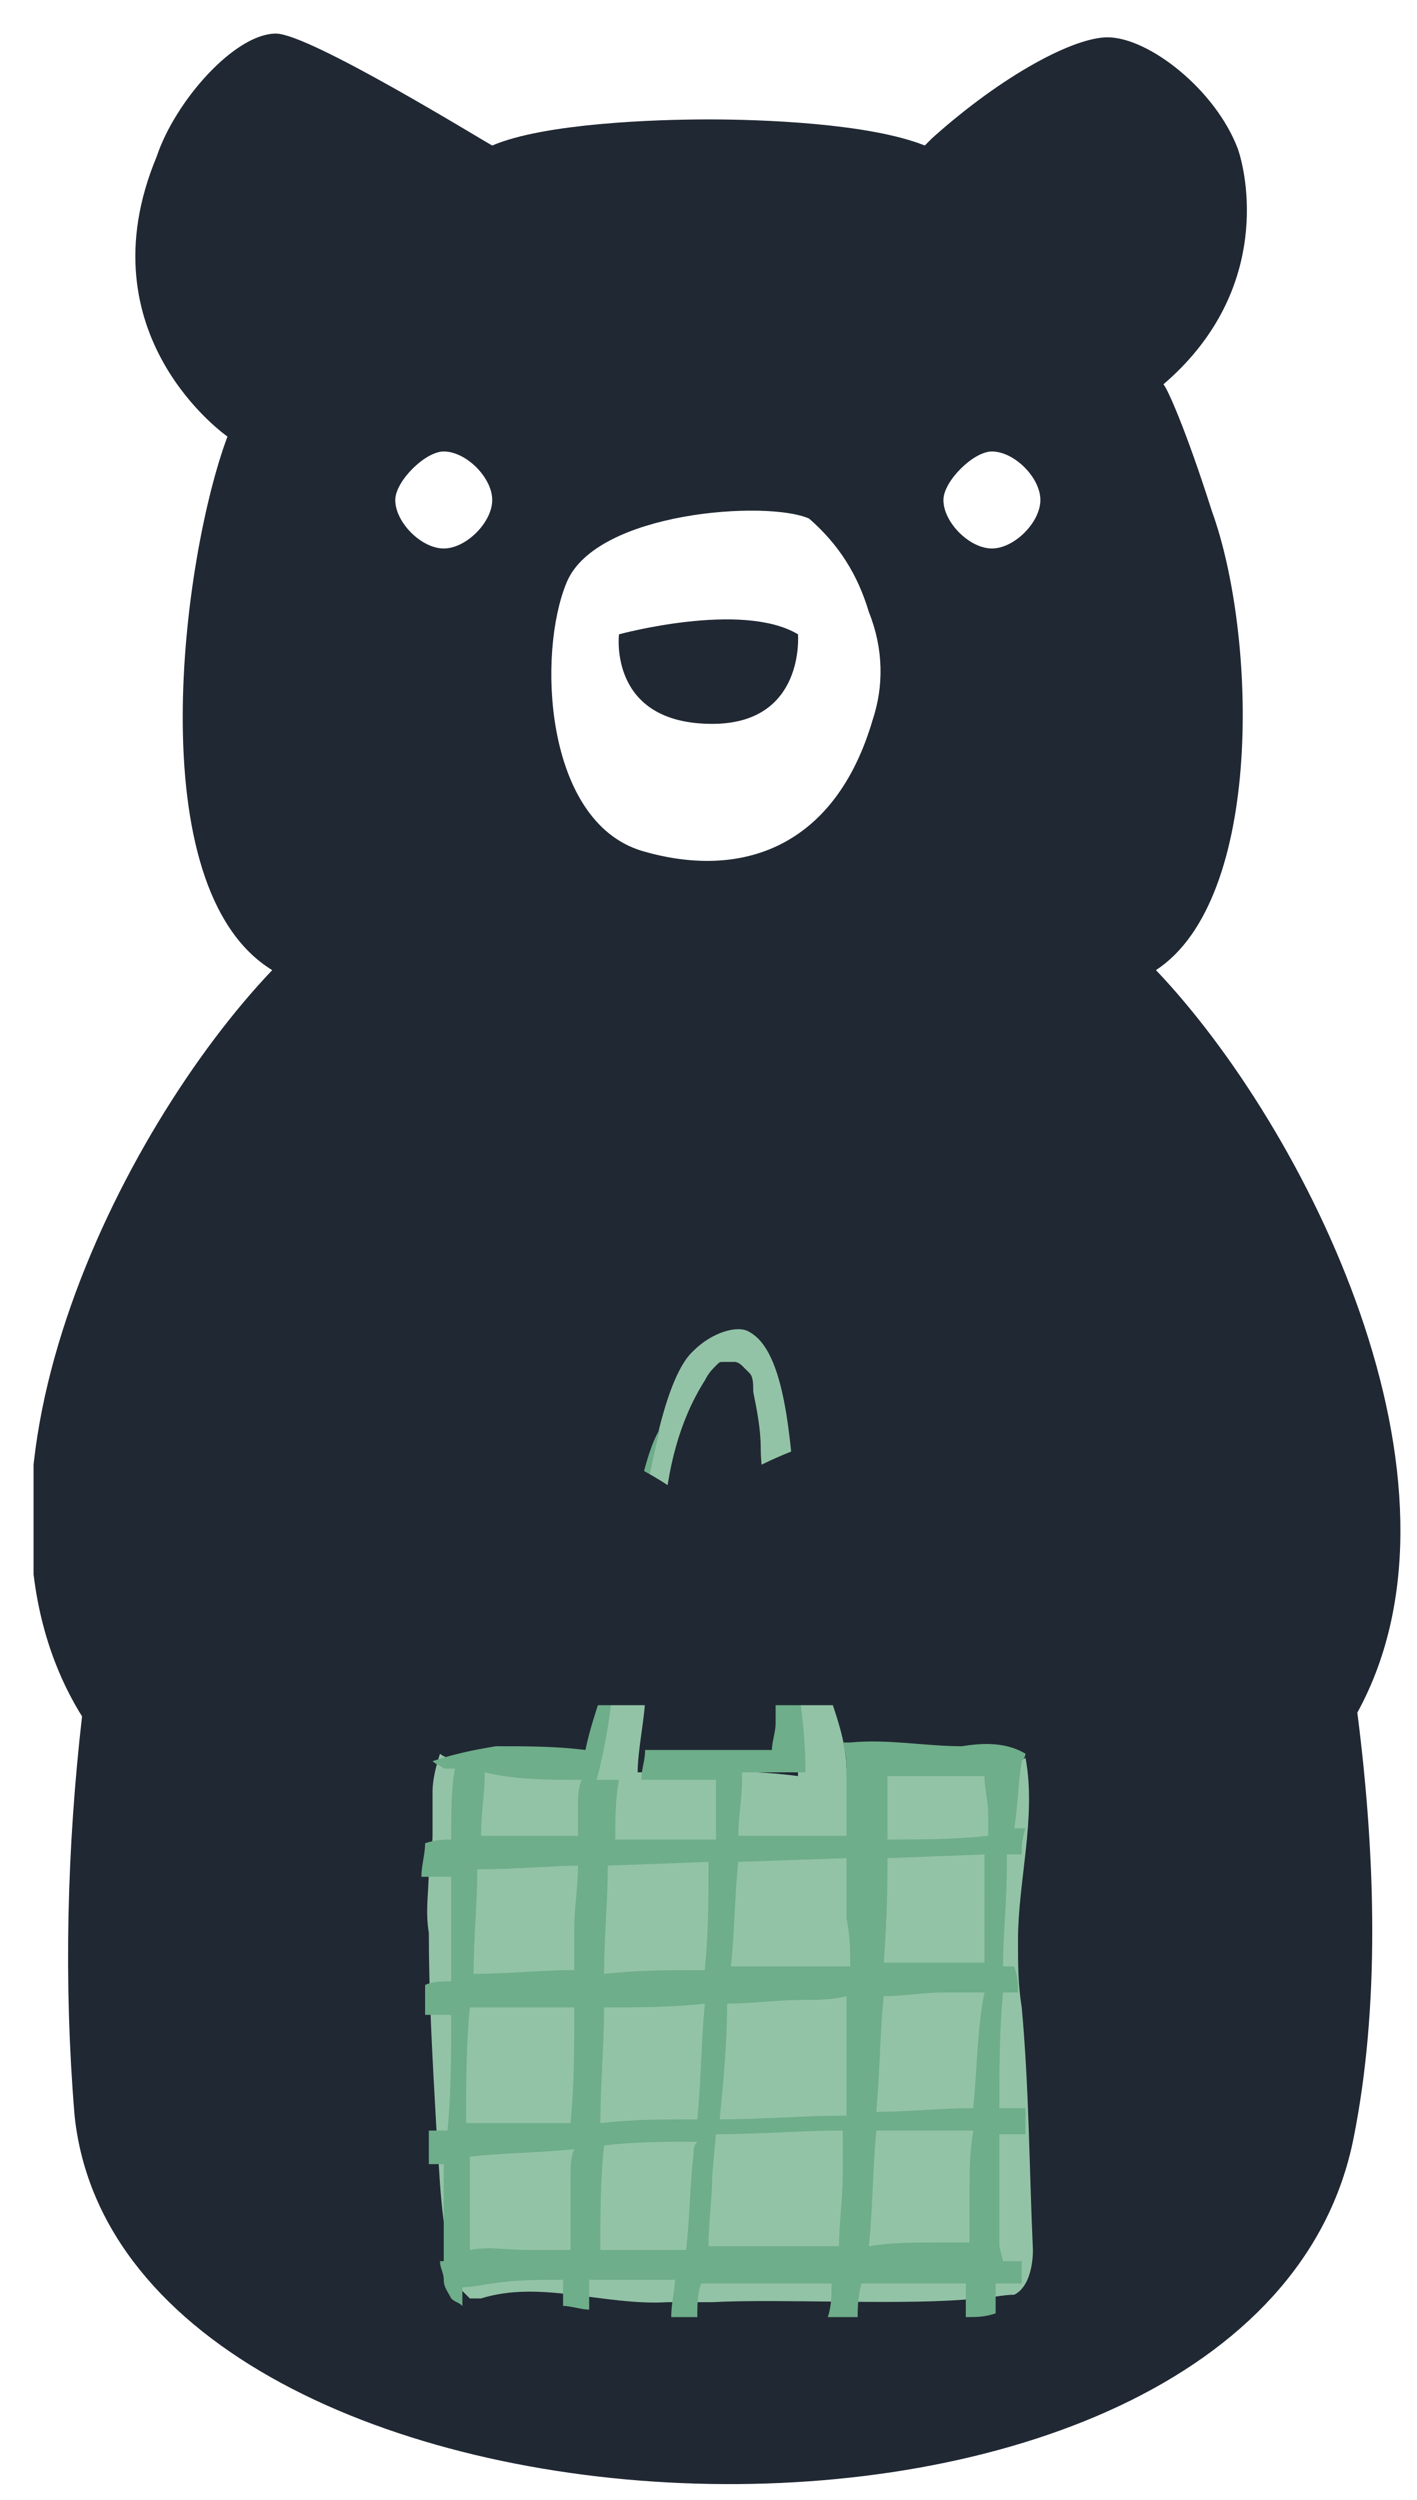 <svg xmlns="http://www.w3.org/2000/svg" xmlns:xlink="http://www.w3.org/1999/xlink" id="Ebene_1" x="0px" y="0px" viewBox="0 0 38 67" style="enable-background:new 0 0 38 67;" xml:space="preserve"><style type="text/css">	.st0{clip-path:url(#SVGID_00000054973937244314985030000016141213063754379707_);}	.st1{fill:#202833;}	.st2{fill:#93C3A7;}	.st3{fill:#6EAE8A;}</style><g>	<defs>		<rect id="SVGID_1_" x="0.9" y="0.9" width="36.7" height="65.7"></rect>	</defs>	<clipPath id="SVGID_00000032606703149304249510000008719623471982675340_">		<use xlink:href="#SVGID_1_" style="overflow:visible;"></use>	</clipPath>	<g style="clip-path:url(#SVGID_00000032606703149304249510000008719623471982675340_);">		<path class="st1" d="M26.6,14.7c-0.6,0-1.3-0.7-1.3-1.3c0-0.5,0.8-1.3,1.3-1.3c0.6,0,1.3,0.7,1.3,1.3C27.9,14,27.2,14.7,26.6,14.7   z M23.4,19.3c-1,3.4-3.5,4.3-6.2,3.5c-2.6-0.8-2.8-5.3-2-7.2c0.8-1.9,5.4-2.2,6.5-1.7c0.8,0.7,1.3,1.5,1.6,2.5   C23.7,17.4,23.7,18.4,23.4,19.3L23.4,19.3z M11.9,14.7c-0.6,0-1.3-0.7-1.3-1.3c0-0.5,0.8-1.3,1.3-1.3c0.6,0,1.3,0.7,1.3,1.3   C13.2,14,12.5,14.7,11.9,14.7z M31,26L31,26c2.9-1.9,2.7-9,1.5-12.3c-0.7-2.2-1.2-3.3-1.3-3.4c2.8-2.4,2.3-5.4,2-6.3   C32.6,2.4,30.8,1,29.7,1c-0.9,0-2.8,1-4.7,2.7c-0.1,0.1-0.1,0.1-0.2,0.2c-1.5-0.6-4.4-0.7-5.8-0.7c-1.4,0-4.4,0.1-5.8,0.7   C13,3.8,8.3,0.9,7.4,0.9c-1.1,0-2.7,1.8-3.2,3.3c-2,4.8,1.9,7.5,1.9,7.5c-1.2,3.2-2.4,12.1,1.2,14.3c0,0,0-0.1,0,0v0   c-4.1,4.3-8.9,13.9-5.1,20C1.8,49.5,1.7,53.1,2,56.7c1.3,12.4,31.7,13.7,34.3,0.6c0.7-3.5,0.6-7.5,0.1-11.4   C39.8,39.7,35,30.2,31,26"></path>		<path class="st1" d="M16.6,17c0,0-0.3,2.4,2.5,2.4c2.5,0,2.3-2.4,2.3-2.4C19.9,16.1,16.6,17,16.6,17"></path>		<path class="st2" d="M27.4,53.8c-0.1-0.6-0.1-1.2-0.1-1.8c0-1.6,0.5-3.3,0.2-4.9c0,0.1-0.5,0-0.6,0.1c-0.1,0.1-0.3,0.1-0.4,0.1   c-0.2,0-0.4,0.1-0.5,0.1c-0.4,0-0.8,0.1-1.3,0.1c-0.7,0-1.3-0.1-2-0.1c0-0.7-0.3-1.5-0.5-2.1c-0.4-1.5-0.6-3-0.8-4.6   c-0.2-1.4-0.2-4.4-1.3-5c-0.3-0.2-1,0-1.5,0.5c-0.9,0.8-1.3,4.1-1.4,4.6c-0.5,2.2-0.6,4.2-1.3,6.4c-0.2,0-0.3,0.1-0.4,0.1   c-0.9,0-1.7,0.2-2.6,0c-0.2-0.1-0.9-0.1-1.1-0.3c-0.1,0.3-0.2,0.7-0.2,1c0,0.4,0,0.8,0,1.2c0,0.3-0.1,0.6-0.1,0.9   c0,0.6-0.1,1.1,0,1.7c0,1.7,0.1,3.4,0.2,5.2c0.1,1.3,0.1,2.7,0.5,3.9c0,0.2,0.1,0.3,0.2,0.5c0.1,0.1,0.1,0.1,0.2,0.2   c0.1,0,0.2,0,0.3,0c1.6-0.5,3.3,0.2,5,0.1l1.2,0c1.8-0.1,5.3,0.1,7.1-0.1c0.3,0,0.7-0.1,1-0.1c0.4-0.2,0.5-0.8,0.5-1.2   C27.6,58.1,27.6,56,27.4,53.8L27.4,53.8z M17.1,47.5c0-0.6,0.2-1.5,0.2-2c0.1-1.4,0.4-3.4,0.5-4.8c0.1-1.3,0.4-2.6,1.1-3.7   c0.1-0.2,0.2-0.3,0.3-0.4c0.1-0.1,0.1-0.1,0.2-0.1c0.1,0,0.2,0,0.3,0c0.1,0,0.2,0.1,0.2,0.1c0.1,0.1,0.1,0.1,0.2,0.2   c0.1,0.1,0.1,0.3,0.1,0.5c0.1,0.5,0.2,1,0.2,1.5c0,0.5,0.1,1.1,0.2,1.6c0.1,0.6,0.1,1.3,0.1,1.9c0,0.3,0,0.6,0,0.9   c0,0.3,0.1,0.5,0.2,0.8c0.3,1.2,0.5,2.4,0.5,3.6C19.9,47.4,18.6,47.5,17.1,47.5"></path>		<path class="st3" d="M26.8,60.2c0-1,0-2,0-3c0.2,0,0.5,0,0.7,0c0-0.2,0-0.4,0-0.7l-0.7,0c0-1,0-2.1,0.1-3.1c0.1,0,0.3,0,0.4,0   c0-0.2,0-0.4-0.1-0.7l-0.3,0c0-0.9,0.1-1.7,0.1-2.6c0-0.1,0-0.3,0-0.4l0.4,0c0-0.2,0-0.4,0.1-0.7c-0.1,0-0.2,0-0.3,0l0,0   c0.1-0.6,0.1-1.2,0.2-1.8c0,0,0.1-0.1,0.1-0.2c0,0,0,0,0,0c-0.5-0.3-1.1-0.3-1.7-0.2c-1,0-2-0.2-3-0.1c-0.1,0-0.1,0-0.2,0   c0.1,0.3,0.1,0.5,0.1,0.8h0c0,0.1,0,0.3,0,0.4c0,0.4,0,0.9,0,1.3c-0.6,0-1.1,0-1.7,0l-1.2,0c0-0.5,0.1-1,0.1-1.5c0,0,0-0.1,0-0.2   l1.7,0c0-1.3-0.2-2.6-0.6-3.9c-0.1-0.2-0.1-0.5-0.1-0.7c0-0.3,0-0.6,0-0.8c0-0.7-0.1-1.4-0.2-2.1c0,0.4,0.1,0.8,0.1,1.2   c0,0.5-0.1,1.1-0.1,1.6c0,0.8,0.1,1.5,0.1,2.3c0,0.4,0,0.7,0,1.1c0,0.2-0.1,0.5-0.1,0.7h-0.1l-3.1,0c-0.1,0-0.1,0-0.2,0   c0,0.3-0.1,0.5-0.1,0.8l2,0c0,0.5,0,1.1,0,1.6l-2.7,0c0-0.5,0-1.1,0.1-1.6H16c0.6-2.2,0.5-4.6,1.1-6.7c0.1-0.3,0.3-1.5,0.6-2.7   c-0.4,0.6-0.7,2.3-0.8,3c-0.3,1.4-0.5,2.8-0.8,4.2c-0.1,0.3-0.3,0.9-0.4,1.4c-0.8-0.1-1.6-0.1-2.4-0.1c-0.6,0.1-1.1,0.2-1.7,0.4   c0.1,0.1,0.2,0.1,0.3,0.2c0,0,0,0,0.1,0c0,0,0.1,0,0.1,0l0.1,0l0,0c-0.1,0.5-0.1,1.2-0.1,1.9c-0.2,0-0.4,0-0.7,0.1   c0,0.3-0.1,0.6-0.1,0.9c0.2,0,0.5,0,0.8,0c0,0.9,0,1.6,0,1.8c0,0.3,0,0.7,0,1c-0.2,0-0.5,0-0.7,0.1c0,0.3,0,0.5,0,0.8   c0.2,0,0.5,0,0.7,0c0,1,0,2.1-0.1,3.1l-0.3,0c-0.1,0-0.1,0-0.2,0c0,0,0,0.1,0,0.1c0,0.3,0,0.5,0,0.8c0,0,0.1,0,0.1,0l0.3,0   c0,0.1,0,0.1,0,0.2c0,0.8,0,1.6,0,2.4c0,0,0,0-0.1,0c0,0.2,0.1,0.3,0.1,0.5c0,0.2,0.1,0.3,0.2,0.5c0.1,0.1,0.2,0.1,0.3,0.2   c0-0.2,0-0.3,0-0.5c0.3,0,0.7-0.1,0.8-0.1c0.6-0.1,1.3-0.1,1.9-0.1c0,0.2,0,0.5,0,0.7c0.2,0,0.5,0.1,0.7,0.1c0-0.3,0-0.6,0-0.8   c0.8,0,1.5,0,2.3,0c0,0.3-0.1,0.6-0.1,1l0.7,0c0-0.3,0-0.6,0.1-0.9c1.2,0,2.3,0,3.5,0c0,0.3,0,0.6-0.1,0.9c0.3,0,0.5,0,0.8,0   c0-0.2,0-0.5,0.1-0.9c0.9,0,1.8,0,2.8,0c0,0.3,0,0.6,0,0.9l0,0c0.3,0,0.5,0,0.8-0.1c0-0.3,0-0.5,0-0.8c0.1,0,0.3,0,0.4,0   c0.1,0,0.2,0,0.3,0c0-0.1,0-0.3,0-0.4c0-0.1,0-0.1,0-0.2c-0.2,0-0.4,0-0.5,0L26.8,60.2L26.8,60.2z M15.3,58.4c0,0.6,0,1.3,0,1.9   c-0.4,0-0.8,0-1.2,0c-0.5,0-1-0.1-1.5,0c0-0.8,0-1.7,0-2.5c0.9-0.1,1.8-0.1,2.8-0.2C15.3,57.8,15.3,58.1,15.3,58.4L15.3,58.4z    M15.3,56.9c-0.9,0-1.8,0-2.8,0c0-1,0-2.1,0.1-3.1c0.5,0,1.1,0,1.6,0c0.4,0,0.8,0,1.2,0C15.4,54.9,15.4,55.9,15.3,56.9L15.3,56.9z    M15.4,51.7c0,0.4,0,0.8,0,1.1c-0.9,0-1.8,0.1-2.7,0.1c0-0.9,0.1-1.9,0.1-2.8c1,0,2.1-0.1,2.7-0.1C15.5,50.6,15.4,51.1,15.4,51.7   L15.4,51.7z M15.5,48.4c0,0.3,0,0.5,0,0.8l-1.1,0c-0.1,0-0.8,0-1.5,0c0-0.6,0.1-1.1,0.1-1.7c0.8,0.2,1.7,0.2,2.6,0.2   C15.5,47.9,15.5,48.2,15.5,48.4L15.5,48.4z M18.6,57.7c-0.1,0.9-0.1,1.7-0.2,2.6c-0.8,0-1.6,0-2.3,0c0-0.9,0-1.9,0.1-2.8   c0.8-0.1,1.7-0.1,2.5-0.1C18.6,57.5,18.6,57.6,18.6,57.7L18.6,57.7z M18.7,56.8c-0.9,0-1.7,0-2.6,0.1c0-1,0.1-2.1,0.1-3.1   c0.9,0,1.8,0,2.7-0.1C18.8,54.8,18.8,55.8,18.7,56.8L18.7,56.8z M18.9,52.8c-0.9,0-1.8,0-2.7,0.1c0-1,0.1-1.9,0.1-2.9l2.7-0.1   C19,50.9,19,51.8,18.9,52.8L18.9,52.8z M22.6,58.3c0,0.6-0.1,1.3-0.1,1.9c-0.4,0-0.9,0-1.3,0c-0.7,0-1.4,0-2.2,0   c0-0.6,0.1-1.3,0.1-1.9l0.1-1.1c1.1,0,2.3-0.1,3.4-0.1C22.6,57.6,22.6,58,22.6,58.3z M22.7,56.7c-1.1,0-2.3,0.1-3.4,0.1   c0.1-1,0.2-2.1,0.2-3.1c0.7,0,1.3-0.1,2-0.1c0.4,0,0.8,0,1.2-0.1C22.7,54.6,22.7,55.7,22.7,56.7z M22.8,52.7c-1,0-2.1,0-3.1,0   l-0.1,0c0.1-0.9,0.1-1.9,0.2-2.8l2.9-0.1c0,0.5,0,1.1,0,1.6C22.8,51.9,22.8,52.3,22.8,52.7L22.8,52.7z M26,58.7c0,0.5,0,1,0,1.4   c-0.3,0-0.6,0-0.9,0c-0.6,0-1.2,0-1.8,0.1c0.1-0.9,0.1-2,0.2-3.1c0.9,0,1.7,0,2.6,0C26,57.7,26,58.2,26,58.7L26,58.7z M26.1,56.5   c-0.9,0-1.8,0.1-2.6,0.1c0.1-1.1,0.1-2.2,0.2-3.1c0.5,0,1.1-0.1,1.6-0.1c0.1,0,0.5,0,1.1,0C26.2,54.4,26.2,55.5,26.1,56.5   L26.1,56.5z M26.4,51.9c0,0.2,0,0.5,0,0.7c-0.9,0-1.8,0-2.7,0c0.1-1.3,0.1-2.4,0.1-2.6c0-0.1,0-0.2,0-0.2l2.6-0.1   C26.4,50.5,26.4,51.2,26.4,51.9L26.4,51.9z M23.8,49.3c0-0.5,0-1.2,0-1.7l0.9,0c0.4,0,0.8,0,1.3,0c0.1,0,0.3,0,0.4,0   c0,0.3,0.1,0.7,0.1,1c0,0.2,0,0.4,0,0.6C25.6,49.3,24.7,49.3,23.8,49.3"></path>		<path class="st1" d="M28.1,38c0,0-6-0.6-9.4,2.4c-3.5-3-9.4-2.4-9.4-2.4l-4.9,7.7h29.8L28.1,38z"></path>	</g></g></svg>